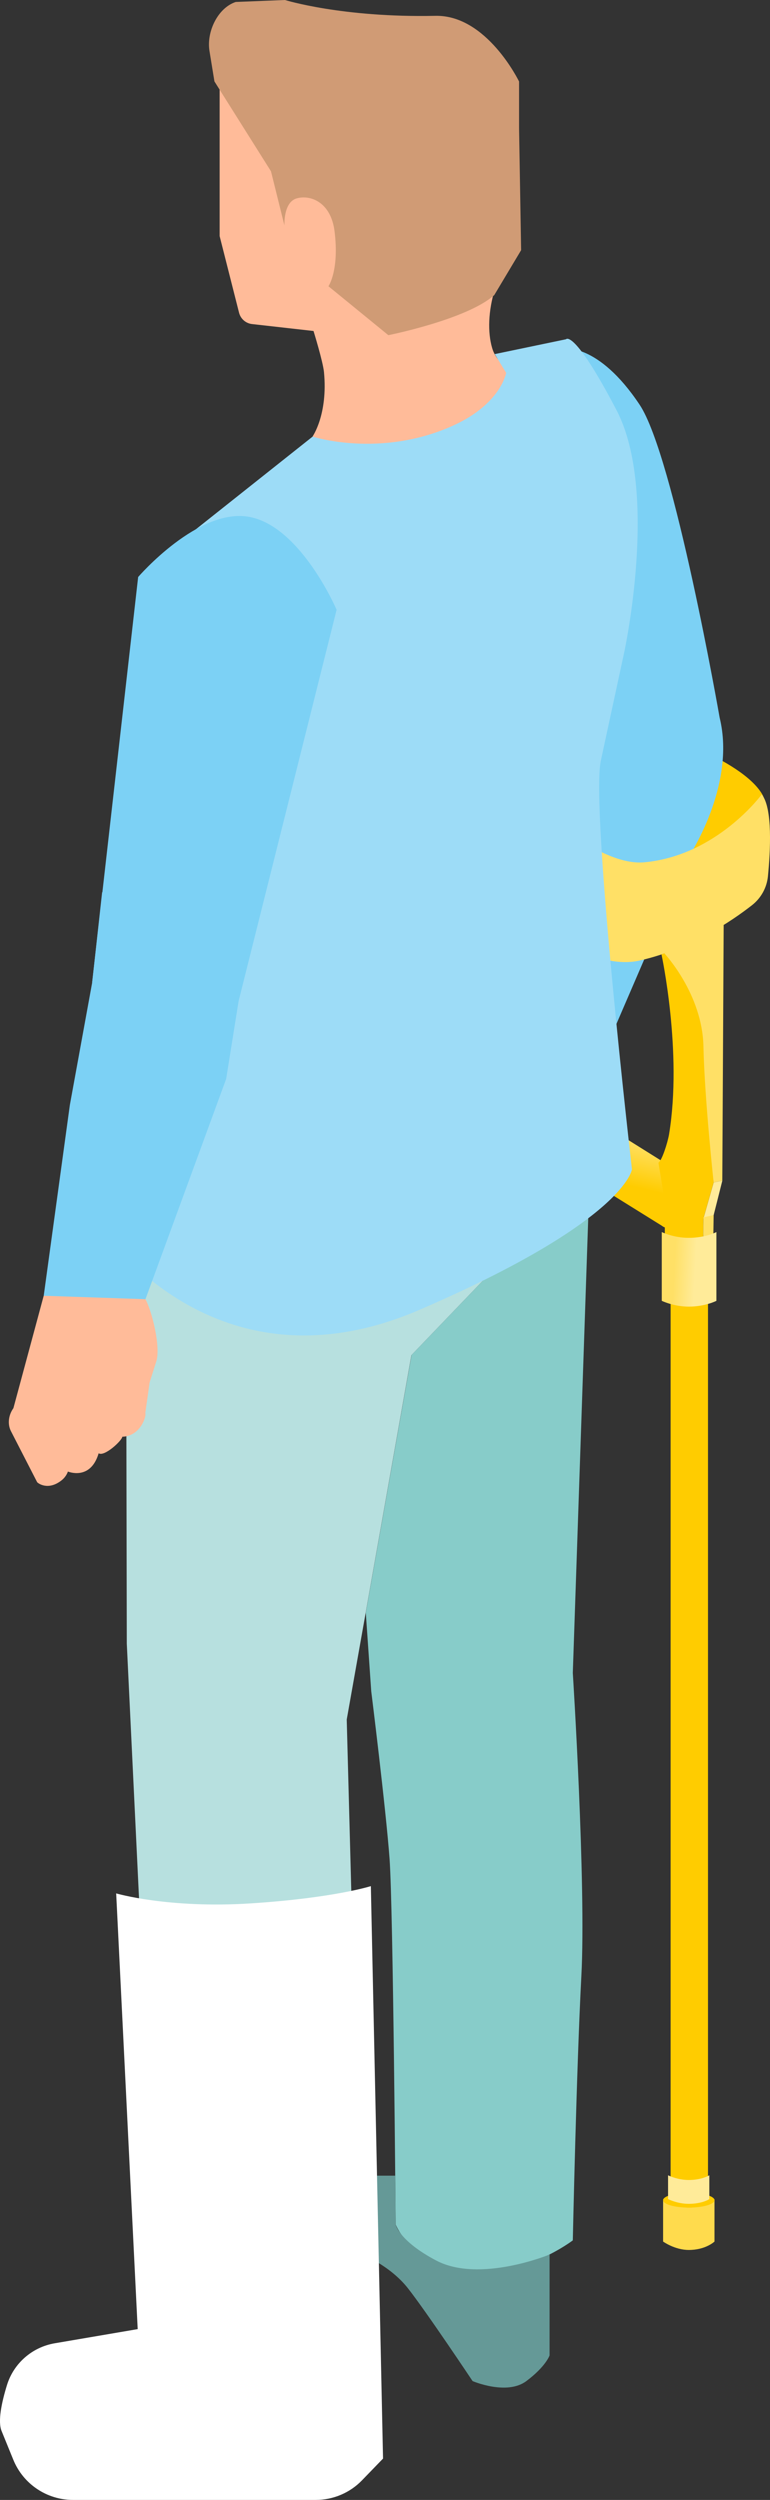 <?xml version="1.0" encoding="UTF-8"?>
<svg id="uuid-cb2a61f9-41cf-4391-a7ac-08b46780f718" data-name="Ebene 2" xmlns="http://www.w3.org/2000/svg" xmlns:xlink="http://www.w3.org/1999/xlink" viewBox="0 0 156.74 508.45">
  <rect x="0" y="0" width="156.74" height="508.45" fill="#333333" stroke="none"/>
  <defs>
    <linearGradient id="uuid-6b98561c-a1c8-49e0-847c-6259d7948a34" data-name="Unbenannter Verlauf 39" x1="125.33" y1="215.97" x2="118.23" y2="246.2" gradientUnits="userSpaceOnUse">
      <stop offset=".47" stop-color="#ffe066"/>
      <stop offset=".77" stop-color="#fc0"/>
    </linearGradient>
    <linearGradient id="uuid-95f095c9-f4d4-4cfa-aa94-8687c9e3d09b" data-name="Unbenannter Verlauf 41" x1="148.25" y1="258.44" x2="133.94" y2="257.69" gradientUnits="userSpaceOnUse">
      <stop offset=".47" stop-color="#ffeb99"/>
      <stop offset=".77" stop-color="#ffe066"/>
    </linearGradient>
  </defs>
  <g id="uuid-90401562-bb7e-48d3-abb2-4c1e4aeff040" data-name="Personen">
    <g>
      <g>
        <polygon points="136.51 262.86 136.51 455.86 144.12 455.86 144.12 262.3 136.51 262.86" fill="#fc0"/>
        <path d="m145.01,186.56c-.28-3.45-.65-5.95-1.17-6.69-2.36-3.39-17.12-9.74-19.48-11.66s-.64-2.02-.45-11.2,2.07-8.96,5.1-8.93c3.22.04,22.02,6.29,26.16,13.5,2.36,4.11.17,18.97.17,18.97l-10.33,6Z" fill="#fc0"/>
        <path d="m114.73,70.9s7.02-1.26,15.47,11.41c7.02,10.53,16.29,63.65,16.29,63.65,3.43,13.96-6.45,28.54-6.45,28.54l-21.91,50.79-3.4-154.38Z" fill="#7cd1f5"/>
        <path d="m155.05,161.58s-9.06,12.4-23.86,13.8c-9.02.85-21.18-10.9-23.02-11.74-3.01-1.38-4.86-1.68-5.05,7.5-.19,9.18,1.37,12.67,3.6,14.74,5.07,4.69,15.37,11.34,23.53,9.47,10.38-2.38,18.69-8.01,22.82-11.24,1.84-1.44,3.02-3.56,3.25-5.89.49-5.01,1-13.91-1.26-16.63Z" fill="#ffe066"/>
        <g>
          <path d="m111.7,216.79l1.62.95-7.5,12.58-1.8-.91s-2.79-3.17.73-8.84c3.15-5.08,6.94-3.78,6.94-3.78Z" fill="#c3e6e4"/>
          <path d="m113.15,226.17c-1.97,3.41-5.27,5.33-7.32,4.14s-1.77-4.96.2-8.37,5.25-5.4,7.3-4.22,1.79,5.03-.17,8.44Z" fill="#87ccc9"/>
        </g>
        <g>
          <path d="m108.55,219.77l32.22,20.15-5.71,9.59-32.35-20.12s-2.13-2.41.56-6.74c2.4-3.87,5.29-2.88,5.29-2.88Z" fill="url(#uuid-6b98561c-a1c8-49e0-847c-6259d7948a34)"/>
          <path d="m140.63,246.35c-1.5,2.6-4.02,4.06-5.58,3.16s-1.35-3.78.15-6.38,4-4.12,5.56-3.21,1.37,3.84-.13,6.43Z" fill="#fc0"/>
        </g>
        <g>
          <path d="m135.33,244.36v12.36s1.08,2.23,3.12,2.42c3.1.29,4.58-1.06,4.58-1.06l.15-10.25,2.08-7.32-.42-50.93s-7.34,3.55-10.19,4.52c0,0,4.29,19.83,1.55,36.56-.29,1.75-1.47,5.42-2.17,5.81l1.29,7.88Z" fill="#fc0"/>
          <polygon points="143.19 247.83 145.27 247.14 147.04 240.12 145.27 240.51 143.19 247.83" fill="#ffeb99"/>
          <path d="m145.27,247.14l-.13,8.67s.65,1.74-.85,2.26-1.09-10.48-1.09-10.48l2.08-.46Z" fill="#ffe066"/>
        </g>
        <path d="m145.83,264.57s-2.27,1.18-5.63,1.18c-3.08,0-5.49-1.18-5.49-1.18v-13.99s2.34,1.18,5.49,1.18c3.43,0,5.63-1.18,5.63-1.18v13.99Z" fill="url(#uuid-95f095c9-f4d4-4cfa-aa94-8687c9e3d09b)"/>
        <g>
          <path d="m145.44,455.9s-1.78,1.71-5.23,1.71c-2.86,0-5.23-1.71-5.23-1.71v-8.61s2.33,1.71,5.23,1.71c3.34,0,5.23-1.71,5.23-1.71v8.61Z" fill="#ffdb4d"/>
          <ellipse cx="140.21" cy="447.49" rx="5.23" ry="1.5" fill="#fc0"/>
        </g>
        <path d="m144.39,447.27s-1.43.96-4.2.96c-2.3,0-4.2-.96-4.2-.96v-4.85s1.88.96,4.2.96c2.69,0,4.2-.96,4.2-.96v4.85Z" fill="#ffeb99"/>
        <path d="m135.25,193.92s7.71,8.19,7.94,18.89,2.08,27.7,2.08,27.7l1.76-.39.28-52-12.07,5.79Z" fill="#ffe066"/>
      </g>
      <path d="m120.08,237.79l-3.48,102.47s2.74,43.03,1.74,61.68c-.99,18.65-1.74,53.72-1.74,53.72,0,0-9.7,7.46-21.14,6.47-11.44-.99-14.92-9.7-14.92-9.7,0,0-.5-64.17-1.24-74.37-.75-10.2-3.73-34.08-3.73-34.08l-1.11-15.98,9.32-52.42,36.31-37.81Z" fill="#87ccc9"/>
      <path d="m30.53,193.27l-4.97,12.19.25,128.84,6.96,144.76s6.96,10.94,16.91,10.7c9.95-.25,24.38-9.32,24.38-9.32l-3.48-130.71,13.17-74.12,36.31-37.81.75-63.18s-6.34,19.27-37.06,29.6c-53.97,18.16-53.23-10.94-53.23-10.94Z" fill="#b7e0df"/>
      <path d="m44.71,4.28v43.74l3.95,15.58c.32,1.25,1.37,2.17,2.65,2.31l12.51,1.41s1.92,6.21,2.13,8.36c.83,8.66-2.34,13.12-2.34,13.12,0,0,13.18,6.11,27.85.15,14.67-5.97,14.18-12.75,14.18-12.75.18-.05-4.3-1.44-5.46-5.42-.93-3.17-.81-7.54.57-12.01,2.27-7.41,4.9-32.64,4.9-32.64l-28.35-20.89-32.58-.96Z" fill="#fb9"/>
      <path d="m63.62,88.81l-30.1,23.88s22.88-8.21,25.87,6.47c2.98,14.67-28.85,51.49-28.85,51.49l-10,79.01s22.87,34.87,64.9,16.72c42.03-18.16,43.2-28.57,43.2-28.57,0,0-8.46-73.24-6.33-83.12,2.14-9.88,4.72-21.85,4.72-21.85,0,0,7.17-32.75-1.53-49.42-8.71-16.66-10.28-14.42-10.28-14.42l-14.51,3.02,2.32,3.81s-1.04,6.32-10.8,10.73c-14.82,6.7-28.6,2.24-28.6,2.24Z" fill="#9ddcf7"/>
      <path d="m32.77,479.06l-29.35,2.74-2.24,6.22,4.01,11.56,1.15,2.28c.8,1.58,2.41,2.59,4.18,2.63l55.72,1.13c1.66.03,3.28-.55,4.54-1.64l3.52-3.04-.24-20.52s-15.07,8.62-24.77,8.37c-9.7-.25-16.52-9.74-16.52-9.74Z" fill="#f3fafa"/>
      <path d="m80.44,442.5h-7.38l.42,15.92s5.8,2.23,9.54,6.96c3.73,4.73,13.18,18.9,13.18,18.9,0,0,6.96,2.98,10.94,0,3.98-2.98,4.73-5.22,4.73-5.22v-20.52s-14.23,5.88-23.09,1.21c-7.52-3.96-8.25-7.31-8.25-7.31l-.09-9.95Z" fill="#659997"/>
      <path d="m105.66,16.58s-6.56-13.58-17.03-13.36c-19,.4-30.62-3.22-30.62-3.22l-10.03.4c-3.69,1.23-5.97,6.12-5.34,9.96l1.01,6.2,11.51,18.28,2.74,11.02h0s-.25-4.73,2.49-5.51c2.74-.79,6.96.71,7.71,6.68,1,7.96-1.24,11.19-1.24,11.19l12.19,9.95s15.96-3.18,21.56-8.15l5.47-9.14-.42-24.74v-9.55Z" fill="#d09b75"/>
      <path d="m26.79,260.46l2.82,3.78c1.34,2.5,3.14,9.69,2.2,12.67l-1.35,4.25-.88,6.21c.27.71-1.02,4.74-4.68,4.84-.09.82-3.66,4.12-4.82,3.37-1.67,5.64-6.26,3.71-6.26,3.71,0,0-.28,1-1.3,1.8-2.73,2.14-4.79.59-4.96.36l-5.35-10.41c-.7-1.41-.5-3.21.52-4.64l6.17-22.87,17.9-3.08Z" fill="#fb9"/>
      <path d="m28.12,117.37l-9.36,82.43,9.9,7,18.04,4.27,21.82-87.05s-7.2-16.81-17.65-18.87c-10.45-2.07-22.75,12.21-22.75,12.21Z" fill="#7cd1f5"/>
      <polygon points="18.77 199.81 14.22 224.74 8.9 263.54 29.61 264.24 46.04 219.43 49.32 198.93 20.79 181.46 18.77 199.81" fill="#7cd1f5"/>
      <path d="m23.65,385.09s10.62,3.12,27.45,2.03c16.83-1.09,24.39-3.51,24.39-3.51l2.48,116.43-4.27,4.41c-2.47,2.56-5.88,4-9.44,4H14.87c-5.34,0-10.15-3.23-12.16-8.17l-2.39-5.86c-.8-1.97.02-5.83,1.1-9.33,1.37-4.44,5.14-7.72,9.72-8.5l16.89-2.88-4.38-88.62Z" fill="#fff"/>
    </g>
  </g>
</svg>